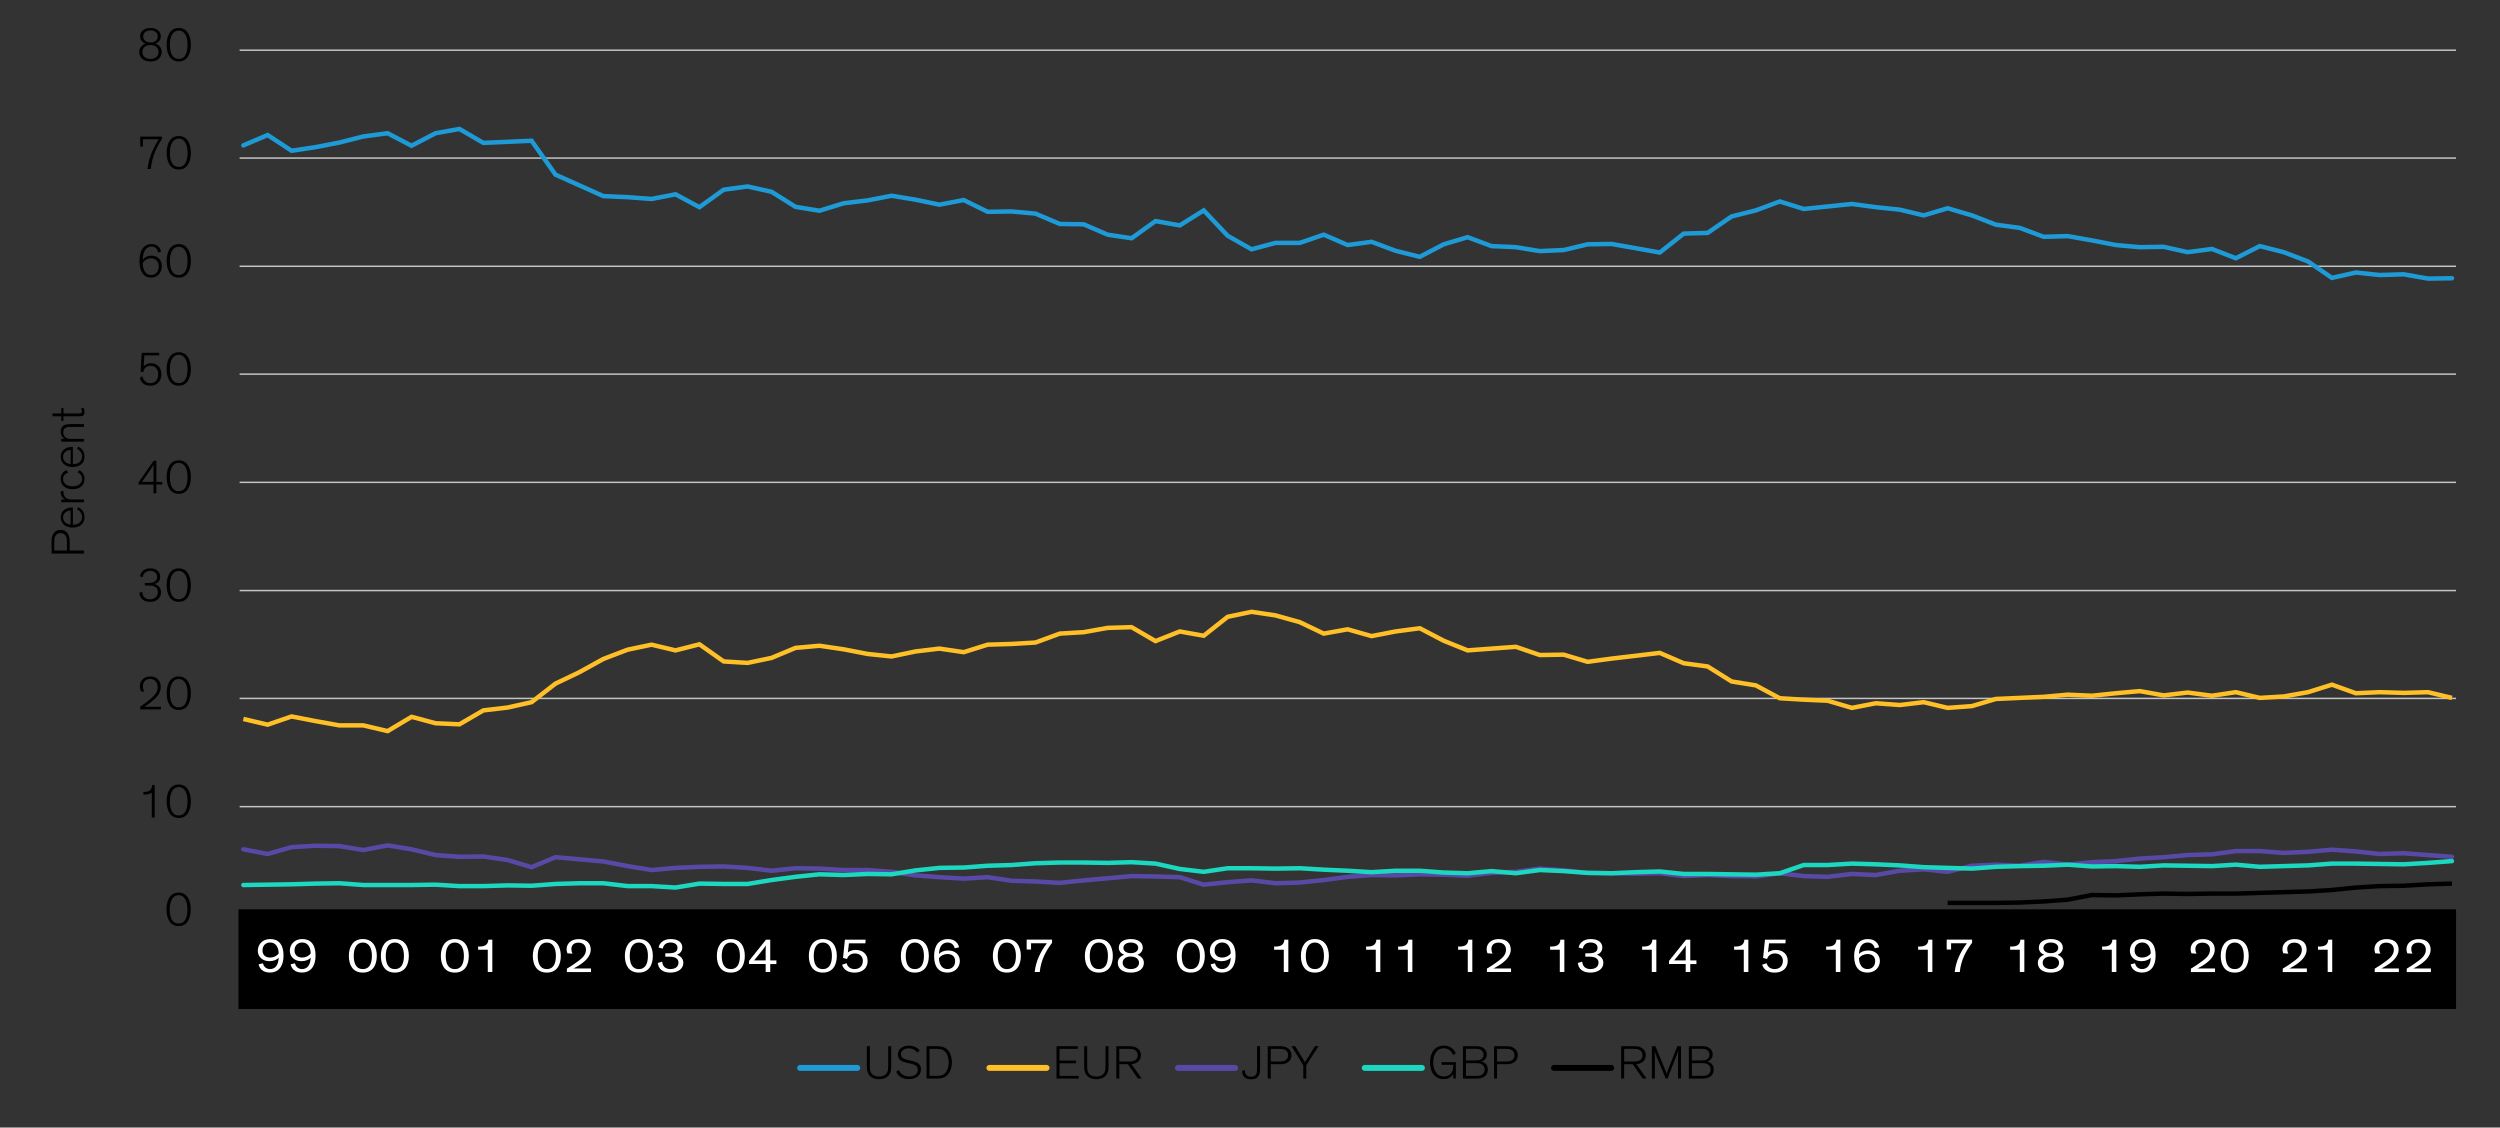 <?xml version="1.0" encoding="UTF-8"?><svg xmlns="http://www.w3.org/2000/svg" viewBox="0 0 840 378.86"><rect x="0" y="0" width="840" height="378.86" fill="#333333" stroke="none"/><defs><style>.g{fill:#fff;}.h{stroke-miterlimit:10;}.h,.i,.j,.k,.l,.m,.n,.o,.p,.q,.r,.s{fill:none;}.h,.i,.k,.m,.s{stroke-width:1.5px;}.h,.j{stroke:#ffbf27;}.i,.o,.p{stroke:#000;}.j,.k,.m,.n,.o,.q,.r,.s{stroke-linecap:round;}.j,.m,.n,.o,.q,.r{stroke-linejoin:round;}.j,.n,.o,.q,.r{stroke-width:2px;}.k,.q{stroke:#5949a7;}.l{stroke:#c4c4c4;stroke-width:.5px;}.m,.r{stroke:#1cd8c0;}.n,.s{stroke:#1e9bd7;}</style></defs><g id="a"/><g id="b"/><g id="c"/><g id="d"/><g id="e"/><g id="f"><rect x="80.13" y="305.53" width="745.11" height="33.5"/><path class="l" d="M80.51,271.03H825.23M80.51,234.67H825.23M80.51,198.43H825.23M80.51,162.07H825.23M80.51,125.71H825.23M80.51,89.47H825.23M80.51,53.11H825.23M80.51,16.87H825.23"/><line class="p" x1="80.51" y1="307.39" x2="825.23" y2="307.39"/><polyline class="s" points="81.77 48.85 89.93 45.37 97.97 50.65 106.01 49.45 114.05 47.89 122.09 45.85 130.25 44.77 138.29 48.97 146.33 44.77 154.37 43.33 162.41 48.01 170.57 47.65 178.61 47.29 186.65 58.69 194.69 62.29 202.73 65.89 210.89 66.25 218.93 66.85 226.97 65.29 235.01 69.61 243.17 63.73 251.21 62.65 259.25 64.45 267.29 69.49 275.33 70.81 283.49 68.29 291.53 67.33 299.57 65.77 307.61 67.09 315.65 68.77 323.81 67.21 331.85 71.17 339.89 71.05 347.93 71.77 356.09 75.25 364.13 75.37 372.17 78.85 380.21 80.05 388.25 74.29 396.41 75.73 404.45 70.69 412.49 79.21 420.53 83.77 428.57 81.61 436.73 81.61 444.77 78.85 452.81 82.33 460.85 81.25 468.89 84.25 477.05 86.29 485.09 82.09 493.13 79.69 501.17 82.69 509.33 83.05 517.37 84.37 525.41 84.01 533.45 82.09 541.49 81.97 549.65 83.41 557.69 84.85 565.73 78.49 573.77 78.25 581.81 72.73 589.97 70.69 598.01 67.69 606.05 70.21 614.09 69.37 622.25 68.53 630.29 69.61 638.33 70.45 646.37 72.37 654.41 69.97 662.57 72.37 670.61 75.49 678.65 76.57 686.69 79.57 694.73 79.33 702.89 80.77 710.93 82.33 718.97 83.05 727.01 82.93 735.05 84.73 743.21 83.65 751.25 86.77 759.29 82.69 767.33 84.73 775.49 87.85 783.53 93.37 791.57 91.57 799.61 92.41 807.65 92.17 815.81 93.61 823.85 93.49"/><polyline class="h" points="81.77 241.57 89.93 243.49 97.97 240.73 106.01 242.29 114.05 243.73 122.09 243.73 130.25 245.65 138.29 240.85 146.33 243.01 154.37 243.37 162.41 238.69 170.57 237.73 178.61 235.93 186.65 229.69 194.69 225.85 202.73 221.41 210.89 218.29 218.93 216.61 226.97 218.53 235.01 216.49 243.17 222.25 251.21 222.73 259.25 221.05 267.29 217.69 275.33 216.97 283.49 218.17 291.53 219.73 299.57 220.57 307.61 218.89 315.65 217.93 323.81 219.13 331.85 216.61 339.89 216.37 347.93 215.89 356.09 212.89 364.13 212.41 372.17 210.97 380.21 210.73 388.25 215.41 396.41 212.17 404.45 213.61 412.49 207.25 420.53 205.57 428.57 206.77 436.73 209.05 444.77 212.89 452.81 211.45 460.85 213.73 468.89 212.17 477.05 211.09 485.09 215.29 493.13 218.53 501.17 217.93 509.33 217.33 517.37 220.09 525.41 219.97 533.45 222.37 541.49 221.29 549.65 220.33 557.69 219.37 565.73 222.85 573.77 223.93 581.81 228.97 589.97 230.29 598.01 234.61 606.05 235.09 614.09 235.45 622.25 237.85 630.29 236.29 638.33 236.89 646.37 235.93 654.41 237.85 662.57 237.25 670.61 234.85 678.65 234.49 686.69 234.13 694.73 233.41 702.89 233.77 710.93 232.93 718.97 232.21 727.01 233.65 735.05 232.69 743.21 233.77 751.25 232.57 759.29 234.49 767.33 234.01 775.49 232.57 783.53 230.05 791.57 232.93 799.61 232.57 807.65 232.81 815.81 232.57 823.85 234.49"/><polyline class="k" points="81.77 285.37 89.93 286.93 97.97 284.65 106.01 284.17 114.05 284.29 122.09 285.61 130.25 284.05 138.29 285.37 146.33 287.29 154.37 287.89 162.41 287.77 170.57 288.97 178.61 291.37 186.65 288.01 194.69 288.73 202.73 289.45 210.89 291.01 218.93 292.33 226.97 291.61 235.01 291.25 243.17 291.13 251.21 291.61 259.25 292.57 267.29 291.73 275.33 291.85 283.49 292.33 291.53 292.33 299.57 292.93 307.61 294.13 315.65 294.73 323.81 295.21 331.85 294.73 339.89 295.93 347.93 296.17 356.09 296.65 364.13 295.81 372.17 295.09 380.21 294.37 388.25 294.49 396.41 294.73 404.45 297.25 412.49 296.41 420.53 295.81 428.57 296.77 436.73 296.53 444.77 295.69 452.81 294.61 460.85 294.01 468.89 294.13 477.05 293.77 485.09 293.89 493.13 294.25 501.17 293.29 509.33 292.93 517.37 291.85 525.41 292.45 533.45 293.29 541.49 293.41 549.65 293.53 557.69 293.41 565.73 294.37 573.77 294.01 581.81 294.37 589.97 294.49 598.01 293.41 606.05 294.37 614.09 294.61 622.25 293.65 630.29 294.01 638.33 292.57 646.37 292.09 654.41 292.93 662.57 290.89 670.61 290.53 678.65 290.89 686.69 289.57 694.73 290.53 702.89 289.69 710.93 289.33 718.97 288.49 727.01 288.01 735.05 287.29 743.21 287.05 751.25 285.97 759.29 285.97 767.33 286.57 775.49 286.21 783.53 285.49 791.57 286.09 799.61 286.93 807.65 286.69 815.81 287.29 823.85 287.89"/><polyline class="m" points="81.77 297.37 89.93 297.25 97.97 297.13 106.01 296.89 114.05 296.77 122.09 297.37 130.25 297.37 138.29 297.37 146.33 297.25 154.37 297.73 162.41 297.73 170.57 297.49 178.61 297.61 186.65 297.01 194.69 296.77 202.73 296.77 210.89 297.73 218.93 297.73 226.97 298.21 235.01 296.89 243.17 297.01 251.21 297.01 259.25 295.69 267.29 294.61 275.33 293.77 283.49 294.01 291.53 293.65 299.57 293.77 307.61 292.45 315.65 291.61 323.81 291.49 331.85 290.89 339.89 290.65 347.93 290.05 356.09 289.81 364.13 289.81 372.17 289.93 380.21 289.69 388.25 290.17 396.41 291.97 404.45 292.93 412.49 291.73 420.53 291.73 428.57 291.85 436.73 291.73 444.77 292.21 452.81 292.57 460.85 293.05 468.89 292.57 477.05 292.57 485.09 293.17 493.13 293.41 501.17 292.69 509.33 293.41 517.37 292.33 525.41 292.69 533.45 293.29 541.49 293.41 549.65 293.05 557.69 292.81 565.73 293.65 573.77 293.65 581.81 293.77 589.97 293.89 598.01 293.41 606.05 290.65 614.09 290.65 622.25 290.17 630.29 290.41 638.33 290.77 646.37 291.37 654.41 291.61 662.57 291.85 670.61 291.25 678.65 291.01 686.69 290.89 694.73 290.53 702.89 291.13 710.93 291.01 718.97 291.25 727.01 290.77 735.05 290.89 743.21 291.01 751.25 290.53 759.29 291.25 767.33 291.01 775.49 290.77 783.53 290.17 791.57 290.17 799.61 290.29 807.65 290.41 815.81 289.93 823.85 289.33"/><polyline class="i" points="654.41 303.37 662.57 303.37 670.61 303.37 678.65 303.25 686.69 302.89 694.73 302.29 702.89 300.73 710.93 300.85 718.97 300.49 727.01 300.25 735.05 300.37 743.21 300.25 751.25 300.25 759.29 300.01 767.33 299.77 775.49 299.53 783.53 299.05 791.57 298.21 799.61 297.73 807.65 297.61 815.81 297.13 823.85 296.89"/><line class="n" x1="268.84" y1="358.81" x2="288.04" y2="358.81"/><line class="j" x1="332.44" y1="358.81" x2="351.64" y2="358.81"/><line class="q" x1="395.8" y1="358.81" x2="415" y2="358.81"/><line class="r" x1="458.56" y1="358.81" x2="477.76" y2="358.81"/><line class="o" x1="522.16" y1="358.81" x2="541.36" y2="358.81"/><g><path d="M55.94,305.54c0-3.17,1.3-5.63,4.07-5.63s4.07,2.46,4.07,5.63c0,2.93-1.1,5.63-4.07,5.63s-4.07-2.71-4.07-5.63Zm1.09-.03c0,2.47,.67,4.79,2.98,4.79s2.96-2.32,2.96-4.79c0-2.66-.96-4.74-2.96-4.74s-2.98,2.08-2.98,4.74Z"/><g><path d="M51,274.67v-8.37c-.5,.5-1.49,.66-2.32,.66-.16,0-.34,0-.51-.02v-.85h.26c.86,0,1.44-.16,1.86-.46,.54-.4,.8-1.02,.83-1.86h.86v10.9h-.98Z"/><path d="M55.99,269.22c0-3.17,1.3-5.63,4.07-5.63s4.07,2.46,4.07,5.63c0,2.93-1.1,5.63-4.07,5.63s-4.07-2.71-4.07-5.63Zm1.09-.03c0,2.47,.67,4.79,2.98,4.79s2.96-2.32,2.96-4.79c0-2.66-.96-4.74-2.96-4.74s-2.98,2.08-2.98,4.74Z"/></g><g><path d="M47.37,232.27c-.27-.58-.37-1.15-.37-1.73,0-1.79,1.33-3.26,3.47-3.26,2.4,0,3.55,1.62,3.55,3.54,0,2.29-1.58,3.7-3.12,4.95-1.01,.8-2,1.49-2.38,1.71h5.55v.88h-6.95v-.88c.85-.56,2.38-1.75,3.76-2.9,1.15-1.04,2.1-2.05,2.1-3.73s-1.14-2.72-2.54-2.72c-1.62,0-2.43,1.14-2.43,2.45,0,.86,.32,1.6,.51,1.87l-1.15-.18Z"/><path d="M55.99,232.91c0-3.17,1.3-5.63,4.07-5.63s4.07,2.46,4.07,5.63c0,2.93-1.1,5.63-4.07,5.63s-4.07-2.71-4.07-5.63Zm1.09-.03c0,2.47,.67,4.79,2.98,4.79s2.96-2.32,2.96-4.79c0-2.66-.96-4.74-2.96-4.74s-2.98,2.08-2.98,4.74Z"/></g><g><path d="M47.08,193.63c0-.85,.86-2.67,3.39-2.67,2.24,0,3.36,1.3,3.36,2.82,0,1.42-.88,2.26-2.07,2.43,1.14,.22,2.35,1.06,2.35,2.79,0,1.87-1.42,3.23-3.68,3.23-2.08,0-3.52-1.14-3.59-3.06l.96-.3c.08,1.87,1.3,2.5,2.64,2.5s2.61-.9,2.61-2.39c0-1.04-.48-1.62-1.17-1.92-.48-.24-.96-.32-2.4-.32h-.82v-.85h.69c.78,0,1.68,0,2.43-.37,.59-.27,1.02-.85,1.02-1.71,0-1.07-.82-2-2.35-2s-2.4,1.01-2.47,2.16l-.93-.34Z"/><path d="M55.99,196.59c0-3.17,1.3-5.63,4.07-5.63s4.07,2.46,4.07,5.63c0,2.93-1.1,5.63-4.07,5.63s-4.07-2.71-4.07-5.63Zm1.09-.03c0,2.47,.67,4.79,2.98,4.79s2.96-2.32,2.96-4.79c0-2.66-.96-4.74-2.96-4.74s-2.98,2.08-2.98,4.74Z"/></g><g><path d="M52.54,165.73h-.98v-2.93h-5.01v-.69l5.09-7.33h.9v7.14h1.98v.88h-1.98v2.93Zm-.98-3.81v-3.62c0-.86,.02-1.71,.06-2.18h-.02c-.21,.43-.7,1.2-1.33,2.11l-2.58,3.68h3.86Z"/><path d="M55.99,160.29c0-3.17,1.3-5.63,4.07-5.63s4.07,2.47,4.07,5.63c0,2.93-1.1,5.63-4.07,5.63s-4.07-2.71-4.07-5.63Zm1.09-.03c0,2.46,.67,4.79,2.98,4.79s2.96-2.32,2.96-4.79c0-2.66-.96-4.74-2.96-4.74s-2.98,2.08-2.98,4.74Z"/></g><g><path d="M48.27,123.17c.35-.53,1.2-1.14,2.46-1.14,2,0,3.5,1.39,3.5,3.68,0,2.14-1.3,3.89-3.7,3.89-1.86,0-3.2-.96-3.55-2.67l.9-.51c.16,1.07,.98,2.32,2.66,2.32s2.62-1.17,2.62-3.02c0-1.55-.88-2.8-2.58-2.8-1.46,0-2.26,.9-2.46,2.13l-.86-.19,.35-6.32h5.89v.88h-4.99l-.24,3.76Z"/><path d="M55.99,123.97c0-3.17,1.3-5.63,4.07-5.63s4.07,2.47,4.07,5.63c0,2.93-1.1,5.63-4.07,5.63s-4.07-2.71-4.07-5.63Zm1.09-.03c0,2.46,.67,4.79,2.98,4.79s2.96-2.32,2.96-4.79c0-2.66-.96-4.74-2.96-4.74s-2.98,2.08-2.98,4.74Z"/></g><g><path d="M53.16,84.88c-.14-.56-.51-2.02-2.27-2.02-1.95,0-2.87,1.79-2.96,4.5,.51-.8,1.63-1.46,3.01-1.46,1.84,0,3.44,1.23,3.44,3.55,0,1.98-1.3,3.83-3.6,3.83s-3.91-1.7-3.91-5.59c0-3.57,1.41-5.68,4.07-5.68,2.19,0,3.01,1.55,3.15,2.51l-.93,.35Zm-2.38,7.54c1.42,0,2.56-1.1,2.56-2.87,0-1.86-1.22-2.77-2.58-2.77s-2.5,.91-2.82,1.73c.11,2.38,1.1,3.91,2.83,3.91Z"/><path d="M55.99,87.65c0-3.17,1.3-5.63,4.07-5.63s4.07,2.47,4.07,5.63c0,2.93-1.1,5.63-4.07,5.63s-4.07-2.71-4.07-5.63Zm1.09-.03c0,2.46,.67,4.79,2.98,4.79s2.96-2.32,2.96-4.79c0-2.66-.96-4.74-2.96-4.74s-2.98,2.08-2.98,4.74Z"/></g><g><path d="M54.4,46.71c-.98,1.5-1.74,2.91-2.35,4.42-.67,1.65-1.14,3.47-1.39,5.65h-1.1c.21-2.06,.75-3.97,1.54-5.79,.61-1.42,1.34-2.82,2.21-4.21h-5.28v2.48h-.91v-3.36h7.3v.82Z"/><path d="M55.99,51.33c0-3.17,1.3-5.63,4.07-5.63s4.07,2.47,4.07,5.63c0,2.93-1.1,5.63-4.07,5.63s-4.07-2.71-4.07-5.63Zm1.09-.03c0,2.46,.67,4.79,2.98,4.79s2.96-2.32,2.96-4.79c0-2.66-.96-4.74-2.96-4.74s-2.98,2.08-2.98,4.74Z"/></g><g><path d="M54.04,12.19c0,1.26-.86,2.15-1.84,2.45,.88,.32,2.14,1.09,2.14,2.82,0,1.63-1.15,3.2-3.78,3.2s-3.78-1.57-3.78-3.2c0-1.73,1.25-2.51,2.14-2.83-1.01-.29-1.84-1.17-1.84-2.43,0-1.6,1.23-2.8,3.47-2.8s3.47,1.2,3.47,2.8Zm-.77,5.27c0-1.39-1.02-2.32-2.71-2.32s-2.72,.93-2.72,2.32c0,1.26,.91,2.34,2.72,2.34s2.71-1.07,2.71-2.34Zm-.26-5.22c0-1.22-.96-2.02-2.45-2.02s-2.45,.8-2.45,2.02c0,1.1,.85,2.03,2.45,2.03s2.45-.93,2.45-2.03Z"/><path d="M55.99,15.03c0-3.17,1.3-5.63,4.07-5.63s4.07,2.47,4.07,5.63c0,2.93-1.1,5.63-4.07,5.63s-4.07-2.71-4.07-5.63Zm1.09-.03c0,2.46,.67,4.79,2.98,4.79s2.96-2.32,2.96-4.79c0-2.66-.96-4.74-2.96-4.74s-2.98,2.08-2.98,4.74Z"/></g><g><path class="g" d="M88.34,323.68c.16,.59,.67,1.92,2.38,1.92,1.83,0,2.81-1.39,2.92-3.81-.58,.64-1.67,1.17-3.08,1.17-2.43,0-3.94-1.54-3.94-3.52s1.45-3.92,4.17-3.92,4.48,1.71,4.48,5.55c0,3.57-1.63,5.71-4.61,5.71-2.59,0-3.57-1.63-3.76-2.77l1.43-.34Zm2.45-1.94c1.11,0,2.27-.54,2.85-1.41-.05-2.18-1.09-3.65-2.85-3.65-1.54,0-2.59,1.04-2.59,2.66s1.11,2.4,2.59,2.4Z"/><path class="g" d="M99.1,323.68c.16,.59,.67,1.92,2.38,1.92,1.83,0,2.81-1.39,2.92-3.81-.58,.64-1.67,1.17-3.08,1.17-2.43,0-3.94-1.54-3.94-3.52s1.45-3.92,4.17-3.92,4.48,1.71,4.48,5.55c0,3.57-1.63,5.71-4.61,5.71-2.59,0-3.57-1.63-3.76-2.77l1.43-.34Zm2.45-1.94c1.11,0,2.27-.54,2.85-1.41-.05-2.18-1.09-3.65-2.85-3.65-1.54,0-2.59,1.04-2.59,2.66s1.11,2.4,2.59,2.4Z"/></g><g><path class="g" d="M117.21,321.17c0-3.07,1.43-5.65,4.7-5.65s4.7,2.56,4.7,5.65c0,2.85-1.18,5.62-4.7,5.62s-4.7-2.75-4.7-5.62Zm1.65-.03c0,2.37,.67,4.47,3.05,4.47s3.05-2.1,3.05-4.47c0-2.51-.92-4.45-3.05-4.45s-3.05,1.94-3.05,4.45Z"/><path class="g" d="M127.97,321.17c0-3.07,1.43-5.65,4.7-5.65s4.7,2.56,4.7,5.65c0,2.85-1.18,5.62-4.7,5.62s-4.7-2.75-4.7-5.62Zm1.65-.03c0,2.37,.67,4.47,3.05,4.47s3.05-2.1,3.05-4.47c0-2.51-.92-4.45-3.05-4.45s-3.05,1.94-3.05,4.45Z"/></g><g><path class="g" d="M179.03,321.17c0-3.07,1.43-5.65,4.7-5.65s4.7,2.56,4.7,5.65c0,2.85-1.18,5.62-4.7,5.62s-4.7-2.75-4.7-5.62Zm1.65-.03c0,2.37,.67,4.47,3.05,4.47s3.05-2.1,3.05-4.47c0-2.51-.92-4.45-3.05-4.45s-3.05,1.94-3.05,4.45Z"/><path class="g" d="M190.65,320.31c-.09-.18-.27-.82-.27-1.44,0-1.79,1.51-3.34,4.08-3.34,2.85,0,4.03,1.62,4.03,3.54,0,2.45-2.19,4.23-4.3,5.51-.49,.29-1.03,.59-1.49,.83h5.88v1.2h-8.11v-1.14c1.05-.58,2.81-1.76,4.19-2.82,1.2-.93,2.23-1.99,2.23-3.52s-1.05-2.4-2.52-2.4c-1.61,0-2.39,.94-2.39,2.13,0,.53,.13,1.07,.4,1.58l-1.72-.13Z"/></g><g><path class="g" d="M209.95,321.17c0-3.07,1.43-5.65,4.7-5.65s4.7,2.56,4.7,5.65c0,2.85-1.18,5.62-4.7,5.62s-4.7-2.75-4.7-5.62Zm1.65-.03c0,2.37,.67,4.47,3.05,4.47s3.05-2.1,3.05-4.47c0-2.51-.92-4.45-3.05-4.45s-3.05,1.94-3.05,4.45Z"/><path class="g" d="M221.32,318.37c.07-1.06,1.22-2.85,4.03-2.85,2.61,0,3.9,1.22,3.9,2.83,0,1.28-.82,2.08-1.81,2.45,1.09,.35,2.16,1.22,2.16,2.71,0,1.92-1.65,3.28-4.39,3.28-2.56,0-4.05-1.28-4.17-3.25l1.47-.42c.11,1.75,1.29,2.48,2.72,2.48,1.71,0,2.74-.83,2.74-2.15,0-.94-.53-1.49-1.31-1.76-.56-.19-1.25-.26-2-.26h-1.12v-1.12h1.02c.69,0,1.45-.06,2.05-.3,.62-.24,1.03-.74,1.03-1.55,0-1.06-.83-1.78-2.36-1.78-1.65,0-2.41,.98-2.58,2.07l-1.38-.38Z"/></g><g><path class="g" d="M271.77,321.17c0-3.07,1.43-5.65,4.7-5.65s4.7,2.56,4.7,5.65c0,2.85-1.18,5.62-4.7,5.62s-4.7-2.75-4.7-5.62Zm1.65-.03c0,2.37,.67,4.47,3.05,4.47s3.05-2.1,3.05-4.47c0-2.51-.92-4.45-3.05-4.45s-3.05,1.94-3.05,4.45Z"/><path class="g" d="M284.46,323.64c.34,1.28,1.36,1.97,2.7,1.97,1.43,0,2.76-.88,2.76-2.77,0-1.68-1.31-2.48-2.63-2.48s-2.3,.64-2.69,1.87l-1.34-.38,.63-6.13h6.97l-.09,1.25h-5.52l-.36,3.03c.53-.4,1.42-.83,2.61-.83,2.34,0,4.03,1.38,4.03,3.71s-1.65,3.92-4.41,3.92c-2.18,0-3.68-.99-4.19-2.66l1.52-.5Z"/></g><g><path class="g" d="M302.69,321.17c0-3.07,1.43-5.65,4.7-5.65s4.7,2.56,4.7,5.65c0,2.85-1.18,5.62-4.7,5.62s-4.7-2.75-4.7-5.62Zm1.65-.03c0,2.37,.67,4.47,3.05,4.47s3.05-2.1,3.05-4.47c0-2.51-.93-4.45-3.05-4.45s-3.05,1.94-3.05,4.45Z"/><path class="g" d="M320.79,318.61c-.16-.59-.67-1.92-2.38-1.92-1.83,0-2.81,1.41-2.92,3.83,.58-.64,1.67-1.17,3.08-1.17,2.43,0,3.94,1.54,3.94,3.52s-1.45,3.92-4.17,3.92-4.48-1.71-4.48-5.55c0-3.57,1.63-5.71,4.61-5.71,2.59,0,3.57,1.63,3.76,2.77l-1.43,.32Zm-2.45,1.94c-1.11,0-2.27,.54-2.85,1.41,.05,2.18,1.09,3.65,2.85,3.65,1.54,0,2.59-1.04,2.59-2.66s-1.11-2.4-2.59-2.4Z"/></g><g><path class="g" d="M333.6,321.17c0-3.07,1.43-5.65,4.7-5.65s4.7,2.56,4.7,5.65c0,2.85-1.18,5.62-4.7,5.62s-4.7-2.75-4.7-5.62Zm1.65-.03c0,2.37,.67,4.47,3.05,4.47s3.05-2.1,3.05-4.47c0-2.51-.92-4.45-3.05-4.45s-3.05,1.94-3.05,4.45Z"/><path class="g" d="M353.5,316.75c-2.23,2.98-3.77,6.02-4.14,9.84h-1.71c.4-3.57,1.85-6.63,4.1-9.65h-5.32v2.1h-1.47v-3.33h8.53v1.04Z"/></g><g><path class="g" d="M364.51,321.17c0-3.07,1.43-5.65,4.7-5.65s4.7,2.56,4.7,5.65c0,2.85-1.18,5.62-4.7,5.62s-4.7-2.75-4.7-5.62Zm1.65-.03c0,2.37,.67,4.47,3.05,4.47s3.05-2.1,3.05-4.47c0-2.51-.92-4.45-3.05-4.45s-3.05,1.94-3.05,4.45Z"/><path class="g" d="M383.98,318.42c0,1.12-.82,2-1.76,2.39,.98,.42,2.12,1.17,2.12,2.72,0,1.71-1.34,3.27-4.39,3.27s-4.37-1.55-4.37-3.27c0-1.55,1.12-2.34,2.12-2.74-1-.37-1.78-1.2-1.78-2.37,0-1.63,1.42-2.9,4.03-2.9s4.03,1.26,4.03,2.9Zm-1.27,5.09c0-1.25-1.03-2.11-2.76-2.11s-2.74,.86-2.74,2.11c0,1.1,.91,2.1,2.74,2.1s2.76-.99,2.76-2.1Zm-.27-5.04c0-1.06-1.02-1.78-2.49-1.78s-2.49,.72-2.49,1.78c0,.98,.87,1.79,2.49,1.79s2.49-.82,2.49-1.79Z"/></g><g><path class="g" d="M395.42,321.17c0-3.07,1.43-5.65,4.7-5.65s4.7,2.56,4.7,5.65c0,2.85-1.18,5.62-4.7,5.62s-4.7-2.75-4.7-5.62Zm1.65-.03c0,2.37,.67,4.47,3.05,4.47s3.05-2.1,3.05-4.47c0-2.51-.93-4.45-3.05-4.45s-3.05,1.94-3.05,4.45Z"/><path class="g" d="M408.23,323.68c.16,.59,.67,1.92,2.38,1.92,1.83,0,2.81-1.39,2.92-3.81-.58,.64-1.67,1.17-3.08,1.17-2.43,0-3.94-1.54-3.94-3.52s1.45-3.92,4.17-3.92,4.48,1.71,4.48,5.55c0,3.57-1.63,5.71-4.61,5.71-2.59,0-3.57-1.63-3.75-2.77l1.43-.34Zm2.45-1.94c1.11,0,2.27-.54,2.85-1.41-.05-2.18-1.09-3.65-2.85-3.65-1.54,0-2.59,1.04-2.59,2.66s1.11,2.4,2.59,2.4Z"/></g><g><path class="g" d="M432.89,326.6h-1.54v-7.49h-3.25v-1.07h.4c.98,0,1.63-.16,2.1-.46,.62-.4,.91-1.02,.94-1.86h1.34v10.88Z"/><path class="g" d="M437.1,321.17c0-3.07,1.43-5.65,4.7-5.65s4.7,2.56,4.7,5.65c0,2.85-1.18,5.62-4.7,5.62s-4.7-2.75-4.7-5.62Zm1.65-.03c0,2.37,.67,4.47,3.05,4.47s3.05-2.1,3.05-4.47c0-2.51-.93-4.45-3.05-4.45s-3.05,1.94-3.05,4.45Z"/></g><g><path class="g" d="M463.8,326.6h-1.54v-7.49h-3.25v-1.07h.4c.98,0,1.63-.16,2.1-.46,.62-.4,.91-1.02,.94-1.86h1.34v10.88Z"/><path class="g" d="M474.56,326.6h-1.54v-7.49h-3.25v-1.07h.4c.98,0,1.63-.16,2.1-.46,.62-.4,.91-1.02,.94-1.86h1.34v10.88Z"/></g><g><path class="g" d="M494.71,326.6h-1.54v-7.49h-3.25v-1.07h.4c.98,0,1.63-.16,2.1-.46,.62-.4,.91-1.02,.94-1.86h1.34v10.88Z"/><path class="g" d="M499.78,320.3c-.09-.18-.27-.82-.27-1.44,0-1.79,1.51-3.34,4.08-3.34,2.85,0,4.03,1.62,4.03,3.54,0,2.45-2.2,4.23-4.3,5.51-.49,.29-1.03,.59-1.49,.83h5.88v1.2h-8.11v-1.14c1.05-.58,2.81-1.76,4.19-2.82,1.2-.93,2.23-1.99,2.23-3.52s-1.05-2.4-2.52-2.4c-1.61,0-2.39,.94-2.39,2.13,0,.53,.13,1.07,.4,1.58l-1.72-.13Z"/></g><g><path class="g" d="M525.63,326.6h-1.54v-7.49h-3.25v-1.07h.4c.98,0,1.63-.16,2.1-.46,.62-.4,.91-1.02,.94-1.86h1.34v10.88Z"/><path class="g" d="M530.45,318.37c.07-1.06,1.22-2.85,4.03-2.85,2.61,0,3.9,1.22,3.9,2.83,0,1.28-.82,2.08-1.81,2.45,1.09,.35,2.16,1.22,2.16,2.71,0,1.92-1.65,3.28-4.39,3.28-2.56,0-4.05-1.28-4.17-3.25l1.47-.42c.11,1.75,1.29,2.48,2.72,2.48,1.71,0,2.74-.83,2.74-2.15,0-.94-.53-1.49-1.31-1.76-.56-.19-1.25-.26-2-.26h-1.12v-1.12h1.02c.69,0,1.45-.06,2.05-.3,.62-.24,1.03-.74,1.03-1.55,0-1.06-.83-1.78-2.36-1.78-1.65,0-2.41,.98-2.58,2.07l-1.38-.38Z"/></g><g><path class="g" d="M556.54,326.6h-1.54v-7.49h-3.25v-1.07h.4c.98,0,1.63-.16,2.1-.46,.62-.4,.91-1.02,.94-1.86h1.34v10.88Z"/><path class="g" d="M567.93,326.6h-1.54v-2.69h-5.61v-1.02l5.73-7.17h1.42v6.98h2.07v1.22h-2.07v2.69Zm-1.54-3.91v-3.47c0-.85,.04-1.15,.07-1.58-.29,.43-.67,1.02-1.14,1.6l-2.81,3.46h3.88Z"/></g><g><path class="g" d="M587.45,326.6h-1.54v-7.49h-3.25v-1.07h.4c.98,0,1.63-.16,2.1-.46,.62-.4,.91-1.02,.94-1.86h1.34v10.88Z"/><path class="g" d="M593.59,323.64c.34,1.28,1.36,1.97,2.7,1.97,1.43,0,2.76-.88,2.76-2.77,0-1.68-1.31-2.48-2.63-2.48s-2.3,.64-2.68,1.87l-1.34-.38,.63-6.13h6.97l-.09,1.25h-5.51l-.36,3.03c.53-.4,1.42-.83,2.61-.83,2.34,0,4.03,1.38,4.03,3.71s-1.65,3.92-4.41,3.92c-2.18,0-3.68-.99-4.19-2.66l1.52-.5Z"/></g><g><path class="g" d="M618.37,326.6h-1.54v-7.49h-3.25v-1.07h.4c.98,0,1.63-.16,2.1-.46,.62-.4,.91-1.02,.94-1.86h1.34v10.88Z"/><path class="g" d="M629.92,318.61c-.16-.59-.67-1.92-2.38-1.92-1.83,0-2.81,1.41-2.92,3.83,.58-.64,1.67-1.17,3.08-1.17,2.43,0,3.94,1.54,3.94,3.52s-1.45,3.92-4.17,3.92-4.48-1.71-4.48-5.55c0-3.57,1.63-5.71,4.61-5.71,2.59,0,3.57,1.63,3.76,2.77l-1.43,.32Zm-2.45,1.94c-1.11,0-2.27,.54-2.85,1.41,.05,2.18,1.09,3.65,2.85,3.65,1.54,0,2.59-1.04,2.59-2.66s-1.11-2.4-2.59-2.4Z"/></g><g><path class="g" d="M649.28,326.6h-1.54v-7.49h-3.25v-1.07h.4c.98,0,1.63-.16,2.1-.46,.62-.4,.91-1.02,.94-1.86h1.34v10.88Z"/><path class="g" d="M662.63,316.75c-2.23,2.98-3.77,6.02-4.14,9.84h-1.71c.4-3.57,1.85-6.63,4.1-9.65h-5.32v2.1h-1.47v-3.33h8.53v1.04Z"/></g><g><path class="g" d="M680.19,326.6h-1.54v-7.49h-3.25v-1.07h.4c.98,0,1.63-.16,2.1-.46,.62-.4,.91-1.02,.94-1.86h1.34v10.88Z"/><path class="g" d="M693.11,318.42c0,1.12-.82,2-1.76,2.39,.98,.42,2.12,1.17,2.12,2.72,0,1.71-1.34,3.27-4.39,3.27s-4.37-1.55-4.37-3.27c0-1.55,1.12-2.34,2.12-2.74-1-.37-1.78-1.2-1.78-2.37,0-1.63,1.42-2.9,4.03-2.9s4.03,1.26,4.03,2.9Zm-1.27,5.09c0-1.25-1.03-2.11-2.76-2.11s-2.74,.86-2.74,2.11c0,1.1,.91,2.1,2.74,2.1s2.76-.99,2.76-2.1Zm-.27-5.04c0-1.06-1.02-1.78-2.49-1.78s-2.49,.72-2.49,1.78c0,.98,.87,1.79,2.49,1.79s2.49-.82,2.49-1.79Z"/></g><g><path class="g" d="M711.1,326.6h-1.54v-7.49h-3.25v-1.07h.4c.98,0,1.63-.16,2.1-.46,.62-.4,.91-1.02,.94-1.86h1.34v10.88Z"/><path class="g" d="M717.36,323.68c.16,.59,.67,1.92,2.38,1.92,1.83,0,2.81-1.39,2.92-3.81-.58,.64-1.67,1.17-3.08,1.17-2.43,0-3.94-1.54-3.94-3.52s1.45-3.92,4.17-3.92,4.48,1.71,4.48,5.55c0,3.57-1.63,5.71-4.61,5.71-2.59,0-3.57-1.63-3.76-2.77l1.43-.34Zm2.45-1.94c1.11,0,2.27-.54,2.85-1.41-.05-2.18-1.09-3.65-2.85-3.65-1.54,0-2.59,1.04-2.59,2.66s1.11,2.4,2.59,2.4Z"/></g><g><path class="g" d="M736.32,320.31c-.09-.18-.27-.82-.27-1.44,0-1.79,1.51-3.34,4.08-3.34,2.85,0,4.03,1.62,4.03,3.54,0,2.45-2.2,4.23-4.3,5.51-.49,.29-1.03,.59-1.49,.83h5.88v1.2h-8.11v-1.14c1.05-.58,2.81-1.76,4.19-2.82,1.2-.93,2.23-1.99,2.23-3.52s-1.05-2.4-2.52-2.4c-1.61,0-2.39,.94-2.39,2.13,0,.53,.13,1.07,.4,1.58l-1.72-.13Z"/><path class="g" d="M746.17,321.17c0-3.07,1.43-5.65,4.7-5.65s4.7,2.56,4.7,5.65c0,2.85-1.18,5.62-4.7,5.62s-4.7-2.75-4.7-5.62Zm1.65-.03c0,2.37,.67,4.47,3.05,4.47s3.05-2.1,3.05-4.47c0-2.51-.93-4.45-3.05-4.45s-3.05,1.94-3.05,4.45Z"/></g><g><path class="g" d="M798.09,320.31c-.09-.18-.27-.82-.27-1.44,0-1.79,1.51-3.34,4.08-3.34,2.85,0,4.03,1.62,4.03,3.54,0,2.45-2.2,4.23-4.3,5.51-.49,.29-1.03,.59-1.49,.83h5.88v1.2h-8.11v-1.14c1.05-.58,2.81-1.76,4.19-2.82,1.2-.93,2.23-1.99,2.23-3.52s-1.05-2.4-2.52-2.4c-1.61,0-2.39,.94-2.39,2.13,0,.53,.13,1.07,.4,1.58l-1.72-.13Z"/><path class="g" d="M808.85,320.31c-.09-.18-.27-.82-.27-1.44,0-1.79,1.51-3.34,4.08-3.34,2.85,0,4.03,1.62,4.03,3.54,0,2.45-2.2,4.23-4.3,5.51-.49,.29-1.03,.59-1.49,.83h5.88v1.2h-8.11v-1.14c1.05-.58,2.81-1.76,4.19-2.82,1.2-.93,2.23-1.99,2.23-3.52s-1.05-2.4-2.52-2.4c-1.61,0-2.39,.94-2.39,2.13,0,.53,.13,1.07,.4,1.58l-1.72-.13Z"/></g><g><path class="g" d="M767.18,320.31c-.09-.18-.27-.82-.27-1.44,0-1.79,1.51-3.34,4.08-3.34,2.85,0,4.03,1.62,4.03,3.54,0,2.45-2.2,4.23-4.3,5.51-.49,.29-1.03,.59-1.49,.83h5.88v1.2h-8.11v-1.14c1.05-.58,2.81-1.76,4.19-2.82,1.2-.93,2.23-1.99,2.23-3.52s-1.05-2.4-2.52-2.4c-1.61,0-2.39,.94-2.39,2.13,0,.53,.13,1.07,.4,1.58l-1.72-.13Z"/><path class="g" d="M783.64,326.6h-1.54v-7.49h-3.25v-1.07h.4c.98,0,1.63-.16,2.1-.46,.62-.4,.91-1.02,.94-1.86h1.34v10.88Z"/></g><g><path d="M23.39,184.98h4.82v1.02h-10.88v-4c0-.91,.06-1.82,.56-2.61,.51-.85,1.31-1.36,2.48-1.36s1.95,.51,2.47,1.36c.5,.78,.56,1.7,.56,2.61v2.98Zm-.9,0v-2.75c0-1.07-.11-1.54-.3-1.98-.34-.7-.94-1.12-1.84-1.12s-1.5,.42-1.83,1.12c-.21,.45-.3,.91-.3,1.98v2.75h4.27Z"/><path d="M26.34,170.44c.86,.43,2.06,1.38,2.06,3.31,0,2.15-1.46,3.52-4.05,3.52-2.32,0-3.94-1.39-3.94-3.44,0-2.21,1.7-3.33,3.95-3.33h.13v5.79h.11c1.98,0,2.96-1.15,2.96-2.58s-.96-2.21-1.7-2.56l.46-.72Zm-2.61,5.83v-4.74c-1.23,0-2.53,.83-2.53,2.3,0,1.39,.99,2.31,2.53,2.43Z"/><path d="M21.39,165.01c-.03,.18-.05,.35-.05,.53,0,1.33,1.02,2.29,2.56,2.29h4.31v.94h-7.62v-.94h1.47c-.9-.27-1.67-1.15-1.67-2.3,0-.18,.02-.34,.05-.51h.94Z"/><path d="M22.88,158.79c-1.07,.38-1.67,1.07-1.67,2.14,0,1.5,1.22,2.47,3.2,2.47s3.17-.99,3.17-2.47c0-1.06-.48-1.73-1.46-2.21l.46-.75c1.12,.54,1.81,1.54,1.81,2.96,0,2.13-1.54,3.46-3.97,3.46s-4.02-1.36-4.02-3.46c0-1.49,.74-2.48,1.98-2.96l.48,.82Z"/><path d="M26.34,150.09c.86,.43,2.06,1.38,2.06,3.31,0,2.15-1.46,3.52-4.05,3.52-2.32,0-3.94-1.39-3.94-3.44,0-2.21,1.7-3.33,3.95-3.33h.13v5.79h.11c1.98,0,2.96-1.15,2.96-2.58s-.96-2.21-1.7-2.56l.46-.72Zm-2.61,5.83v-4.74c-1.23,0-2.53,.83-2.53,2.3,0,1.39,.99,2.31,2.53,2.43Z"/><path d="M28.21,142.5v.94h-4.1c-1.2,0-1.91,.08-2.34,.48-.32,.29-.5,.74-.5,1.36,0,.69,.24,1.2,.62,1.55,.46,.45,1.14,.64,1.78,.64h4.53v.94h-7.62v-.94h1.26c-.74-.29-1.44-1.12-1.44-2.42,0-.78,.24-1.44,.74-1.89,.54-.48,1.06-.67,2.75-.67h4.31Z"/><path d="M20.59,141.4v-1.54h-2.85l-.21-.94h3.06v-1.82h.74v1.82h5.15c.38,0,.66-.02,.83-.14,.14-.11,.21-.29,.21-.59,0-.46-.14-.88-.26-1.09h.85c.13,.27,.26,.72,.26,1.38,0,.48-.1,.85-.37,1.09-.24,.21-.61,.3-1.17,.3h-5.51v1.54h-.74Z"/></g><g><path d="M291.4,359.84c-.1-.4-.14-.75-.14-1.92v-6.4h1.01v6.48c0,1.28,.1,1.76,.3,2.22,.45,1.02,1.44,1.49,2.79,1.49s2.32-.46,2.77-1.49c.21-.46,.3-.94,.3-2.22v-6.48h1.01v6.4c0,1.17-.05,1.52-.13,1.92-.43,1.84-1.89,2.77-3.95,2.77s-3.52-.93-3.95-2.77Z"/><path d="M308.2,353.66c-.69-.9-1.65-1.42-2.9-1.42-1.47,0-2.56,.77-2.56,1.94s.75,1.63,2.19,1.95l1.46,.32c1.91,.42,3.06,1.12,3.06,2.91s-1.52,3.23-4.02,3.23-3.75-1.26-4.31-2.48l.9-.59c.43,1.12,1.55,2.18,3.43,2.18s2.93-.91,2.93-2.27c0-1.18-.77-1.7-2.32-2.03l-1.36-.3c-1.62-.35-3.01-.9-3.01-2.83,0-1.7,1.5-2.93,3.67-2.93,1.79,0,2.99,.78,3.65,1.65l-.8,.69Z"/><path d="M311.32,362.4v-10.88h2.82c1.46,0,2.45,.05,3.35,.54,1.63,.88,2.35,2.88,2.35,4.87,0,1.83-.58,3.38-1.58,4.35-1.14,1.12-2.32,1.12-4.45,1.12h-2.48Zm1.01-.9h1.74c1.46,0,2.47,0,3.3-.75,.78-.67,1.39-2.07,1.39-3.78,0-1.54-.48-2.99-1.39-3.78-.86-.75-1.81-.78-3.67-.78h-1.38v9.09Z"/></g><g><path d="M362.45,362.4h-7.46v-10.88h7.14v.9h-6.13v3.94h5.55v.91h-5.55v4.24h6.45v.9Z"/><path d="M364.42,359.84c-.1-.4-.14-.75-.14-1.92v-6.4h1.01v6.48c0,1.28,.1,1.76,.3,2.22,.45,1.02,1.44,1.49,2.79,1.49s2.32-.46,2.77-1.49c.21-.46,.3-.94,.3-2.22v-6.48h1.01v6.4c0,1.17-.05,1.52-.13,1.92-.43,1.84-1.89,2.77-3.95,2.77s-3.52-.93-3.95-2.77Z"/><path d="M378.97,357.58h-2.88v4.82h-1.01v-10.88h4.29c.91,0,1.82,.06,2.61,.56,.85,.51,1.36,1.31,1.36,2.48s-.51,1.95-1.36,2.46c-.54,.35-1.18,.5-1.81,.54l3.46,4.83h-1.3l-3.36-4.82Zm-2.88-.9h3.06c1.07,0,1.54-.11,1.99-.3,.7-.34,1.12-.94,1.12-1.84s-.42-1.5-1.12-1.82c-.45-.21-.91-.3-1.99-.3h-3.06v4.27Z"/></g><g><path d="M418.28,359.53c.02,1.42,.59,2.24,2.1,2.24,.82,0,1.31-.27,1.62-.74,.27-.42,.37-1.02,.37-1.84v-7.68h1.01v7.48c0,1.06-.11,1.89-.46,2.48-.43,.74-1.22,1.17-2.56,1.17-1.74,0-2.98-.75-3.04-2.82l.98-.29Z"/><path d="M426.97,357.58v4.82h-1.02v-10.88h4c.91,0,1.83,.06,2.61,.56,.85,.51,1.36,1.31,1.36,2.48s-.51,1.95-1.36,2.46c-.78,.5-1.7,.56-2.61,.56h-2.98Zm0-.9h2.75c1.07,0,1.54-.11,1.98-.3,.7-.34,1.12-.94,1.12-1.84s-.42-1.5-1.12-1.82c-.45-.21-.91-.3-1.98-.3h-2.75v4.27Z"/><path d="M438.91,362.4h-1.01v-4.47l-3.94-6.42h1.22l3.28,5.39,3.39-5.39h1.18l-4.13,6.42v4.47Z"/></g><g><path d="M487.63,360.57c.43-.61,.67-1.44,.67-2.69v-.1h-3.95v-.9h4.83v5.51h-.9v-1.49c-.4,.74-1.41,1.68-3.17,1.68-2.95,0-4.61-2.21-4.61-5.63s1.74-5.63,4.61-5.63c2.29,0,3.49,1.34,4.03,2.62l-.88,.58c-.5-1.23-1.49-2.3-3.15-2.3-2.19,0-3.55,1.92-3.55,4.74s1.36,4.74,3.55,4.74c1.04,0,1.99-.37,2.51-1.12Z"/><path d="M497.71,356.65c1.39,.32,2.19,1.31,2.19,2.69,0,1.18-.54,2.08-1.47,2.58-.54,.3-1.18,.48-2.54,.48h-4.35v-10.88h4.13c1.12,0,2.11,.05,2.91,.71,.58,.48,.98,1.18,.98,2.08,0,1.17-.66,2-1.84,2.35Zm-.3-3.99c-.42-.18-.78-.26-1.79-.26h-3.06v3.91h3.06c1.01,0,1.38-.06,1.79-.26,.62-.27,1.07-.86,1.07-1.68s-.45-1.42-1.07-1.71Zm-4.85,8.84h3.28c.69,0,1.55,0,2.18-.46,.51-.37,.83-.98,.83-1.7s-.32-1.3-.83-1.66c-.62-.46-1.52-.46-2.21-.46h-3.25v4.29Z"/><path d="M503.02,357.58v4.82h-1.02v-10.88h4c.91,0,1.83,.06,2.61,.56,.85,.51,1.36,1.31,1.36,2.48s-.51,1.95-1.36,2.46c-.78,.5-1.7,.56-2.61,.56h-2.98Zm0-.9h2.75c1.07,0,1.54-.11,1.98-.3,.7-.34,1.12-.94,1.12-1.84s-.42-1.5-1.12-1.82c-.45-.21-.91-.3-1.98-.3h-2.75v4.27Z"/></g><g><path d="M548.6,357.58h-2.88v4.82h-1.01v-10.88h4.29c.91,0,1.83,.06,2.61,.56,.85,.51,1.36,1.31,1.36,2.48s-.51,1.95-1.36,2.46c-.54,.35-1.18,.5-1.81,.54l3.46,4.83h-1.3l-3.36-4.82Zm-2.88-.9h3.06c1.07,0,1.54-.11,1.98-.3,.7-.34,1.12-.94,1.12-1.84s-.42-1.5-1.12-1.82c-.45-.21-.91-.3-1.98-.3h-3.06v4.27Z"/><path d="M560.29,362.4h-.61l-2.95-7.11c-.43-1.04-.64-1.7-.78-2.24h-.02c.06,.5,.11,1.54,.11,2.48v6.87h-1.01v-10.88h1.18l3.19,7.68c.3,.74,.53,1.25,.61,1.66h.02c.08-.43,.22-.88,.53-1.65l3.03-7.7h1.23v10.88h-1.01v-6.58c0-.94,.05-2.51,.1-2.98h-.02c-.11,.43-.38,1.34-.8,2.38l-2.8,7.17Z"/><path d="M573.62,356.65c1.39,.32,2.19,1.31,2.19,2.69,0,1.18-.54,2.08-1.47,2.58-.54,.3-1.18,.48-2.54,.48h-4.35v-10.88h4.13c1.12,0,2.11,.05,2.91,.71,.58,.48,.98,1.18,.98,2.08,0,1.17-.66,2-1.84,2.35Zm-.3-3.99c-.42-.18-.78-.26-1.79-.26h-3.06v3.91h3.06c1.01,0,1.38-.06,1.79-.26,.62-.27,1.07-.86,1.07-1.68s-.45-1.42-1.07-1.71Zm-4.85,8.84h3.28c.69,0,1.55,0,2.18-.46,.51-.37,.83-.98,.83-1.7s-.32-1.3-.83-1.66c-.62-.46-1.52-.46-2.21-.46h-3.25v4.29Z"/></g><g><path class="g" d="M148.12,321.17c0-3.07,1.43-5.65,4.7-5.65s4.7,2.56,4.7,5.65c0,2.85-1.18,5.62-4.7,5.62s-4.7-2.75-4.7-5.62Zm1.65-.03c0,2.37,.67,4.47,3.05,4.47s3.05-2.1,3.05-4.47c0-2.51-.93-4.45-3.05-4.45s-3.05,1.94-3.05,4.45Z"/><path class="g" d="M165.43,326.6h-1.54v-7.49h-3.25v-1.07h.4c.98,0,1.63-.16,2.1-.46,.62-.4,.91-1.02,.94-1.86h1.34v10.88Z"/></g><g><path class="g" d="M240.86,321.17c0-3.07,1.43-5.65,4.7-5.65s4.7,2.56,4.7,5.65c0,2.85-1.18,5.62-4.7,5.62s-4.7-2.75-4.7-5.62Zm1.65-.03c0,2.37,.67,4.47,3.05,4.47s3.05-2.1,3.05-4.47c0-2.51-.93-4.45-3.05-4.45s-3.05,1.94-3.05,4.45Z"/><path class="g" d="M258.8,326.6h-1.54v-2.69h-5.61v-1.02l5.73-7.17h1.42v6.98h2.07v1.22h-2.07v2.69Zm-1.54-3.91v-3.47c0-.85,.04-1.15,.07-1.58-.29,.43-.67,1.02-1.14,1.6l-2.81,3.46h3.88Z"/></g></g></g></svg>